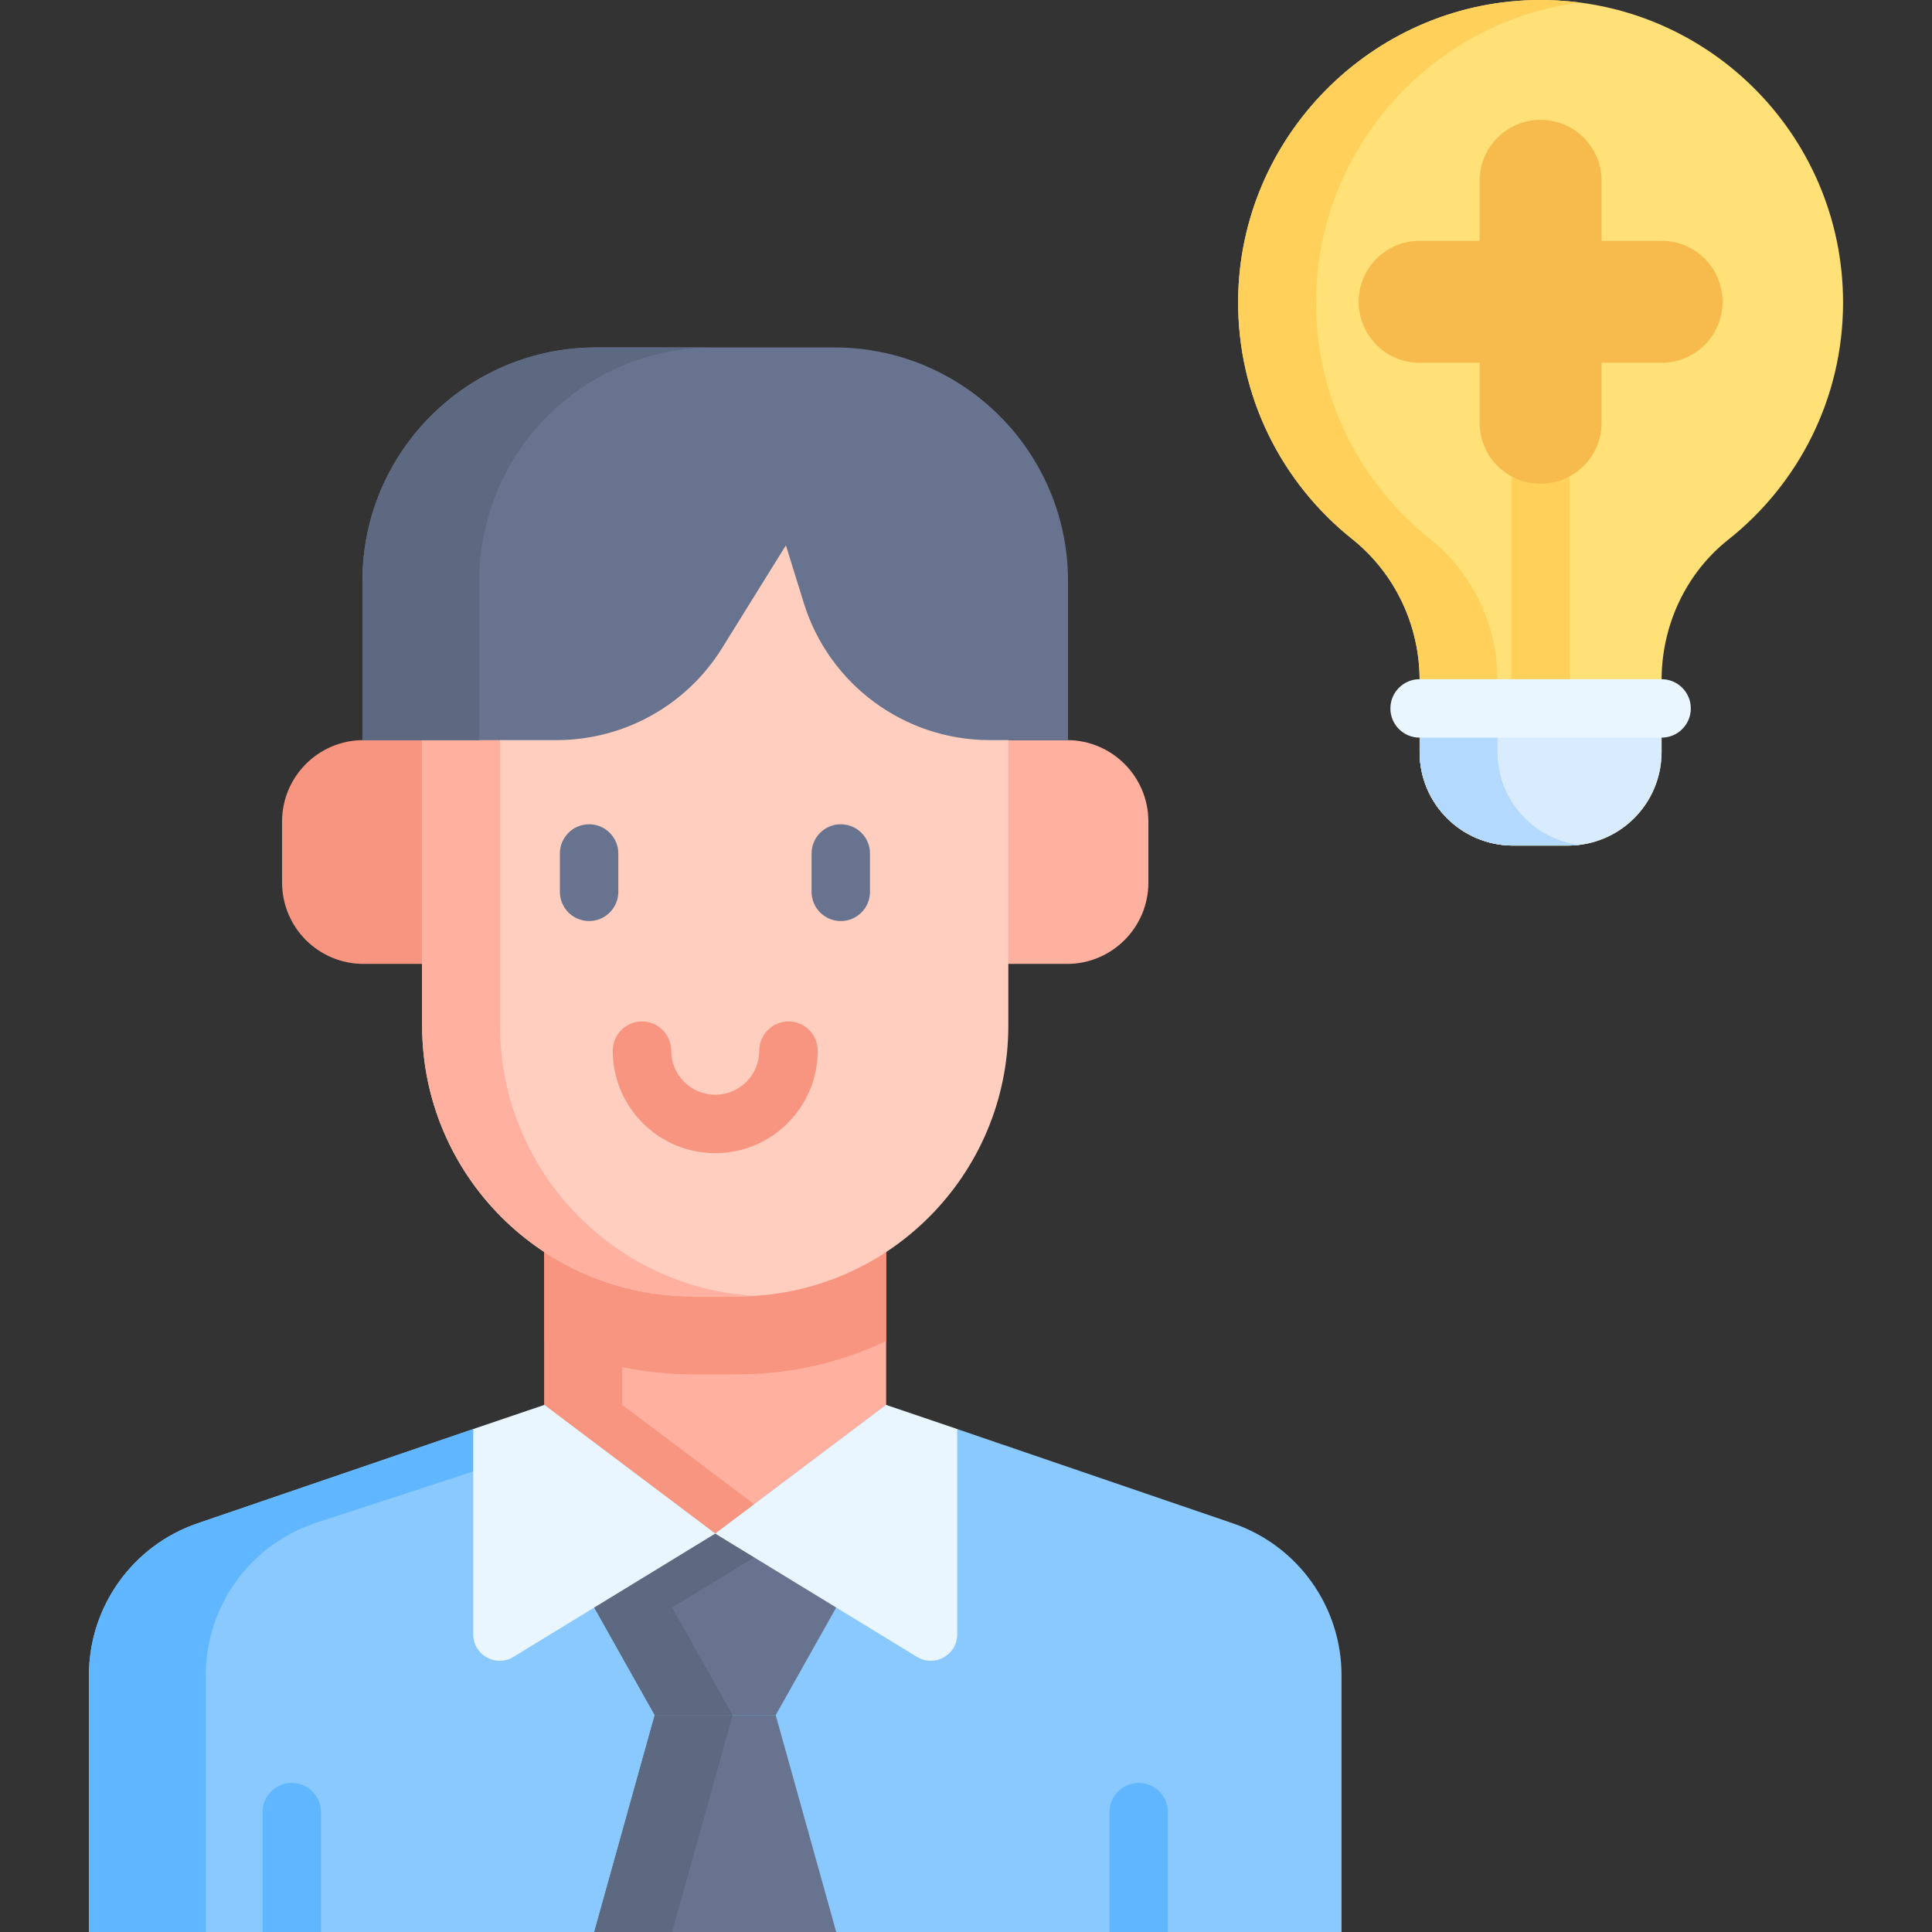 <svg id="Capa_1" enable-background="new 0 0 512 512" height="512" viewBox="0 0 512 512" width="512" xmlns="http://www.w3.org/2000/svg"><rect x="0" y="0" width="512" height="512" fill="#333333" stroke="none"/><g><path d="m257.217 196.139h25.546c11.913 0 21.571 9.658 21.571 21.571v16.164c0 11.913-9.658 21.571-21.571 21.571h-25.546z" fill="#ffb09e"/><path d="m121.868 196.139h-25.546c-11.913 0-21.571 9.658-21.571 21.571v16.164c0 11.913 9.658 21.571 21.571 21.571h25.546z" fill="#f89580"/><path d="m488.43 80.157c0 25.476-11.881 48.165-30.4 62.843-11.324 8.97-17.693 22.802-17.693 37.254v19.055c0 13.688-11.086 24.774-24.774 24.774h-14.575c-13.688 0-24.774-11.086-24.774-24.774v-19.066c0-14.524-6.524-28.335-17.878-37.398-18.58-14.813-30.431-37.698-30.214-63.359.351-43.014 35.21-78.451 78.213-79.462 45.162-1.063 82.095 35.221 82.095 80.133z" fill="#ffe177"/><g><path d="m408.275 195.482c-4.276 0-7.742-3.466-7.742-7.742l.001-59.543c0-4.276 3.467-7.742 7.742-7.742 4.276 0 7.742 3.466 7.742 7.742l-.001 59.543c0 4.276-3.467 7.742-7.742 7.742z" fill="#ffd15b"/></g><path d="m418.599 223.897c-.991.124-2.003.186-3.035.186h-14.575c-13.688 0-24.774-11.086-24.774-24.774v-19.066c0-14.524-6.524-28.335-17.878-37.398-18.58-14.813-30.431-37.698-30.214-63.359.351-43.014 35.21-78.451 78.213-79.462 4.181-.103 8.289.124 12.294.64-39.081 5.058-69.532 38.627-69.862 78.822-.217 25.662 11.633 48.546 30.214 63.359 11.355 9.063 17.878 22.874 17.878 37.398v19.066c0 12.656 9.486 23.092 21.739 24.588z" fill="#ffd15b"/><path d="m440.338 187.738v11.571c0 13.688-11.086 24.774-24.774 24.774h-14.575c-13.688 0-24.774-11.086-24.774-24.774v-11.571z" fill="#d8ecfe"/><path d="m418.599 223.897c-.991.124-2.003.186-3.035.186h-14.575c-13.688 0-24.774-11.086-24.774-24.774v-11.571h20.645v11.571c0 12.656 9.486 23.092 21.739 24.588z" fill="#b3dafe"/><path d="m355.519 443.982v68.015h-133.912l-18.273-10h-25.206l-20.649 10h-133.909v-68.015c0-18.198 11.571-34.394 28.789-40.288l73.057-24.981 12.834 7.038 6.03-13.488h90.528l7.442 10.488 11.419-4.038 73.05 24.982c17.228 5.893 28.8 22.089 28.8 40.287z" fill="#8ac9fe"/><path d="m138.25 385.75-54.924 17.944c-17.218 5.894-28.789 22.09-28.789 40.288v68.015h-30.967v-68.015c0-18.198 11.571-34.394 28.789-40.288l73.057-24.981z" fill="#60b7ff"/><path d="m189.543 406.425-22.876 4.242-9.188 15.344 16.032 28.51h32.064l16.032-28.51-7.94-17.053z" fill="#68748f"/><path d="m178.127 426.011 16.031 28.511h-20.645l-16.03-28.511 9.184-15.344 22.877-4.238 24.123 2.529-13.8 3.778z" fill="#5d6980"/><path d="m173.511 454.521-16.032 57.479h64.128l-16.032-57.479z" fill="#68748f"/><path d="m194.158 454.522-16.031 57.475h-20.644l16.03-57.475z" fill="#5d6980"/><path d="m234.839 296.815v75.499l-45.295 34.105-45.295-34.105v-40.464l.031-35.035z" fill="#ffb09e"/><path d="m199.867 398.646-10.323 7.773-45.295-34.105v-40.464l.031-35.035h20.645l-.031 35.035v40.464z" fill="#f89580"/><path d="m234.839 296.815v58.559c-11.953 5.667-25.3 8.826-39.37 8.826h-11.86c-14.069 0-27.406-3.159-39.359-8.815v-23.535l.031-35.034h90.558z" fill="#f89580"/><path d="m111.868 157.559v114.255c0 39.624 32.121 71.745 71.745 71.745h11.859c39.624 0 71.745-32.121 71.745-71.745v-114.255c0-12.134-9.837-21.971-21.971-21.971h-111.406c-12.135 0-21.972 9.837-21.972 21.971z" fill="#ffcebf"/><path d="m199.867 343.421c-1.455.093-2.921.134-4.397.134h-11.86c-39.618 0-71.741-32.113-71.741-71.741v-94.254c0-12.139 9.837-21.977 21.977-21.977h20.645c-12.139 0-21.977 9.837-21.977 21.977v94.254c-.001 38.152 29.779 69.346 67.353 71.607z" fill="#ffb09e"/><g><g><g><path d="m156.116 244.086c-4.276 0-7.742-3.466-7.742-7.742v-10.162c0-4.276 3.466-7.742 7.742-7.742s7.742 3.466 7.742 7.742v10.162c0 4.276-3.466 7.742-7.742 7.742z" fill="#68748f"/></g><g><path d="m222.817 244.086c-4.276 0-7.742-3.466-7.742-7.742v-10.162c0-4.276 3.466-7.742 7.742-7.742s7.742 3.466 7.742 7.742v10.162c0 4.276-3.466 7.742-7.742 7.742z" fill="#68748f"/></g></g></g><g><path d="m189.543 305.599c-14.975 0-27.157-12.183-27.157-27.157 0-4.276 3.466-7.742 7.742-7.742s7.742 3.466 7.742 7.742c0 6.437 5.237 11.674 11.674 11.674 6.436 0 11.673-5.237 11.673-11.674 0-4.276 3.466-7.742 7.742-7.742s7.742 3.466 7.742 7.742c-.001 14.974-12.184 27.157-27.158 27.157z" fill="#f89580"/></g><g><g><path d="m85.06 480.224v31.773h-15.483v-31.773c0-4.273 3.468-7.742 7.742-7.742s7.741 3.469 7.741 7.742z" fill="#60b7ff"/></g><g><path d="m309.512 480.224v31.773h-15.484v-31.773c0-4.273 3.458-7.742 7.742-7.742 4.273.001 7.742 3.469 7.742 7.742z" fill="#60b7ff"/></g></g><path d="m144.248 372.315 45.295 34.105-53.478 32.673c-4.664 2.85-10.65-.507-10.65-5.973v-54.412z" fill="#eaf6ff"/><path d="m234.838 372.315-45.295 34.105 53.478 32.673c4.664 2.85 10.65-.507 10.65-5.973v-54.412z" fill="#eaf6ff"/><g><path d="m440.339 195.482h-64.128c-4.276 0-7.742-3.466-7.742-7.742s3.466-7.742 7.742-7.742h64.128c4.276 0 7.742 3.466 7.742 7.742s-3.466 7.742-7.742 7.742z" fill="#eaf6ff"/></g><path d="m440.34 63.825h-15.909v-15.909c0-8.922-7.233-16.155-16.155-16.155s-16.155 7.233-16.155 16.155v15.909h-15.909c-8.922 0-16.155 7.233-16.155 16.155s7.233 16.155 16.155 16.155h15.909v15.909c0 8.922 7.233 16.155 16.155 16.155s16.155-7.233 16.155-16.155v-15.91h15.909c8.922 0 16.155-7.233 16.155-16.155s-7.233-16.154-16.155-16.154z" fill="#f7ba4d"/><path d="m283.039 196.139h-20.725c-22.607 0-42.583-14.712-49.289-36.302l-4.756-15.31-16.92 27.236c-9.417 15.158-25.996 24.376-43.841 24.376h-51.462v-42.13c0-34.206 27.729-61.935 61.935-61.935h63.124c34.206 0 61.935 27.729 61.935 61.935v42.13z" fill="#68748f"/><path d="m157.978 92.08h30.967c-34.198 0-61.935 27.726-61.935 61.935v42.126h-30.967v-42.126c0-34.209 27.737-61.935 61.935-61.935z" fill="#5d6980"/></g></svg>